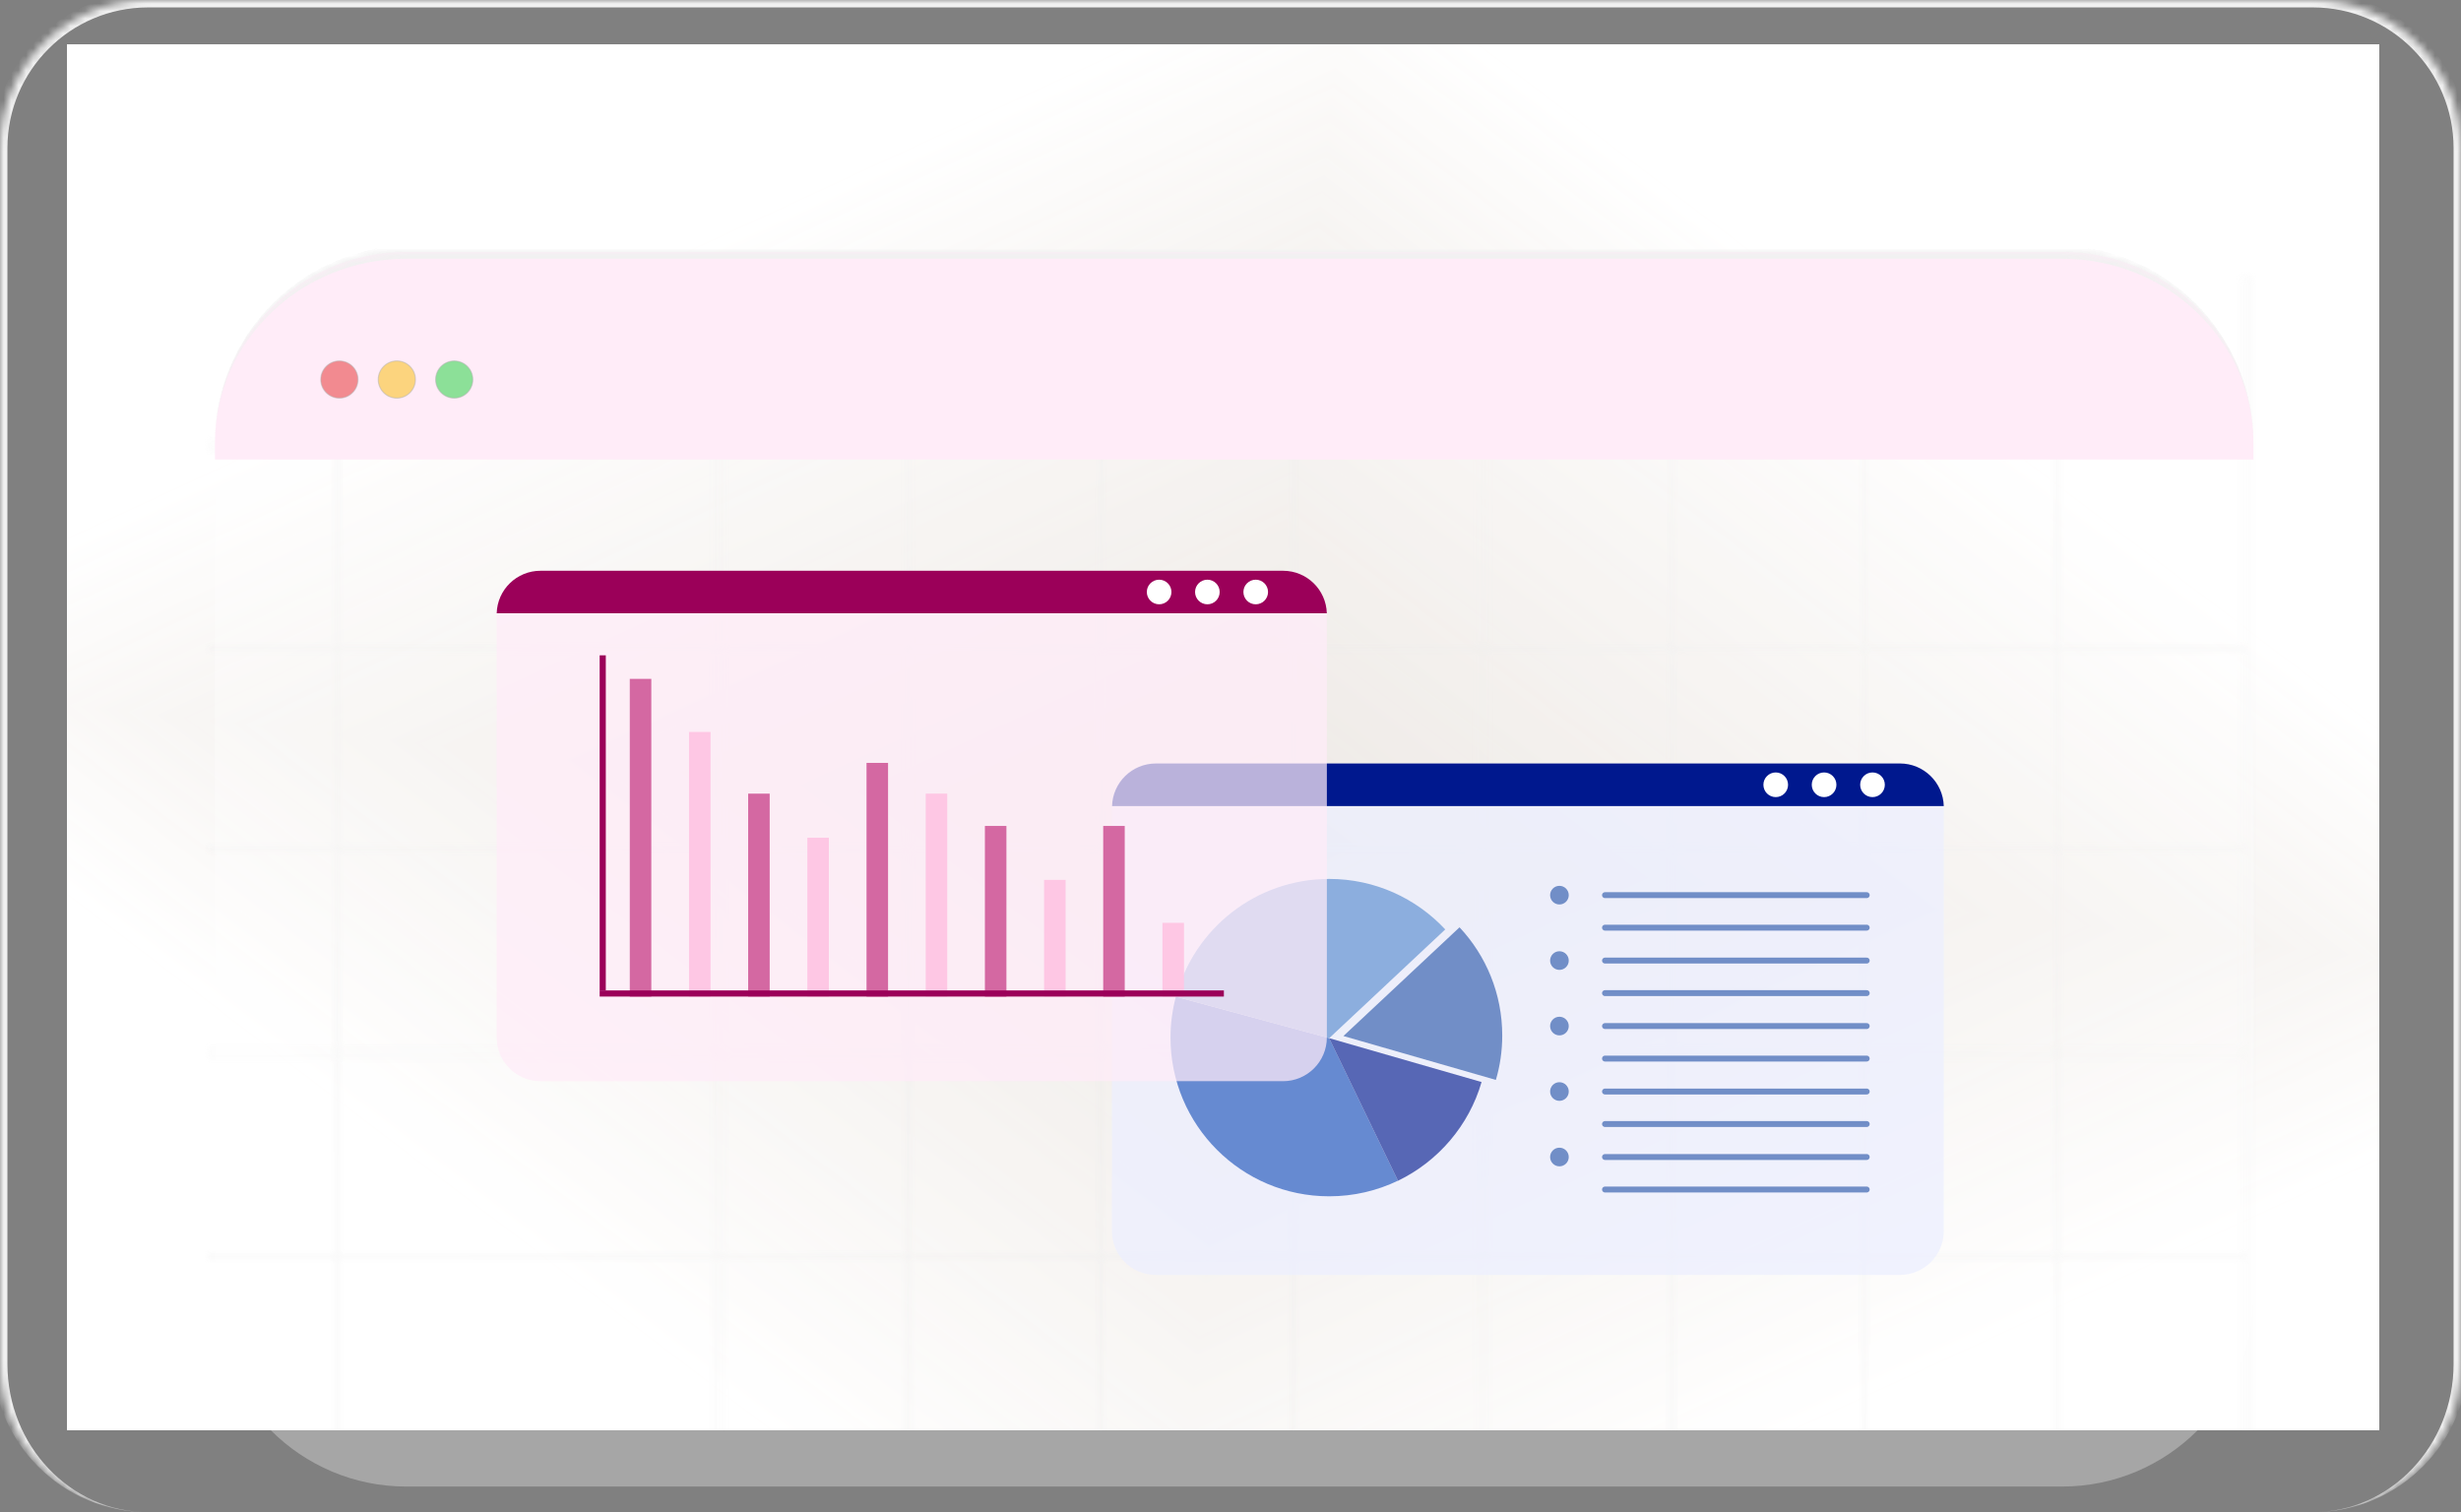 <svg width="332" height="204" viewBox="0 0 332 204" fill="none" xmlns="http://www.w3.org/2000/svg">
<rect x="0" y="0" width="332" height="204" fill="#808080" stroke="none"/>
<mask id="path-1-inside-1_15017_9467" fill="white">
<path d="M0 20C0 8.954 8.954 0 20 0H312C323.046 0 332 8.954 332 20V184C332 195.046 323.046 204 312 204H20C8.954 204 0 195.046 0 184V20Z"/>
</mask>
<path d="M-1 20C-1 8.402 8.402 -1 20 -1H312C323.598 -1 333 8.402 333 20H331C331 9.507 322.493 1 312 1H20C9.507 1 1 9.507 1 20H-1ZM332 204H0H332ZM20 204C8.402 204 -1 194.598 -1 183V20C-1 8.402 8.402 -1 20 -1V1C9.507 1 1 9.507 1 20V184C1 195.046 9.507 204 20 204ZM312 -1C323.598 -1 333 8.402 333 20V183C333 194.598 323.598 204 312 204C322.493 204 331 195.046 331 184V20C331 9.507 322.493 1 312 1V-1Z" fill="#F0F0F0" mask="url(#path-1-inside-1_15017_9467)"/>
<g clip-path="url(#clip0_15017_9467)">
<g clip-path="url(#paint0_diamond_15017_9467_clip_path)" data-figma-skip-parse="true"><g transform="matrix(-0.013 0.121 -0.201 -0.022 169.058 112.626)"><rect x="0" y="0" width="1018.7" height="849.3" fill="url(#paint0_diamond_15017_9467)" opacity="1" shape-rendering="crispEdges"/><rect x="0" y="0" width="1018.7" height="849.3" transform="scale(1 -1)" fill="url(#paint0_diamond_15017_9467)" opacity="1" shape-rendering="crispEdges"/><rect x="0" y="0" width="1018.7" height="849.3" transform="scale(-1 1)" fill="url(#paint0_diamond_15017_9467)" opacity="1" shape-rendering="crispEdges"/><rect x="0" y="0" width="1018.7" height="849.3" transform="scale(-1)" fill="url(#paint0_diamond_15017_9467)" opacity="1" shape-rendering="crispEdges"/></g></g><rect width="312" height="187" transform="translate(9 6)" data-figma-gradient-fill="{&#34;type&#34;:&#34;GRADIENT_DIAMOND&#34;,&#34;stops&#34;:[{&#34;color&#34;:{&#34;r&#34;:1.0,&#34;g&#34;:0.96960783004760742,&#34;b&#34;:0.94117647409439087,&#34;a&#34;:0.80000001192092896},&#34;position&#34;:0.0},{&#34;color&#34;:{&#34;r&#34;:1.0,&#34;g&#34;:1.0,&#34;b&#34;:1.0,&#34;a&#34;:1.0},&#34;position&#34;:1.0}],&#34;stopsVar&#34;:[{&#34;color&#34;:{&#34;r&#34;:1.0,&#34;g&#34;:0.96960783004760742,&#34;b&#34;:0.94117647409439087,&#34;a&#34;:0.80000001192092896},&#34;position&#34;:0.0},{&#34;color&#34;:{&#34;r&#34;:1.0,&#34;g&#34;:1.0,&#34;b&#34;:1.0,&#34;a&#34;:1.0},&#34;position&#34;:1.0}],&#34;transform&#34;:{&#34;m00&#34;:-26.150260925292969,&#34;m01&#34;:-402.34039306640625,&#34;m02&#34;:383.30310058593750,&#34;m10&#34;:241.14633178710938,&#34;m11&#34;:-43.443393707275391,&#34;m12&#34;:13.774795532226562},&#34;opacity&#34;:1.0,&#34;blendMode&#34;:&#34;NORMAL&#34;,&#34;visible&#34;:true}"/>
<g opacity="0.52">
<mask id="mask0_15017_9467" style="mask-type:alpha" maskUnits="userSpaceOnUse" x="28" y="37" width="276" height="211">
<line x1="45.406" y1="37.17" x2="45.406" y2="247.983" stroke="#E7E7E7" stroke-width="0.468"/>
<line x1="302.836" y1="60.047" x2="27.998" y2="60.047" stroke="#E7E7E7" stroke-width="0.468"/>
<line x1="302.836" y1="87.374" x2="27.998" y2="87.374" stroke="#E7E7E7" stroke-width="0.468"/>
<line x1="302.836" y1="114.702" x2="27.998" y2="114.702" stroke="#E7E7E7" stroke-width="0.468"/>
<line x1="302.836" y1="142.029" x2="27.998" y2="142.029" stroke="#E7E7E7" stroke-width="0.468"/>
<line x1="302.836" y1="169.356" x2="27.998" y2="169.356" stroke="#E7E7E7" stroke-width="0.468"/>
<line x1="96.937" y1="37.17" x2="96.937" y2="247.983" stroke="#E7E7E7" stroke-width="0.468"/>
<line x1="122.711" y1="37.17" x2="122.711" y2="247.983" stroke="#E7E7E7" stroke-width="0.468"/>
<line x1="148.476" y1="37.17" x2="148.476" y2="247.983" stroke="#E7E7E7" stroke-width="0.468"/>
<line x1="174.242" y1="37.17" x2="174.242" y2="247.983" stroke="#E7E7E7" stroke-width="0.468"/>
<line x1="200.008" y1="37.17" x2="200.008" y2="247.983" stroke="#E7E7E7" stroke-width="0.468"/>
<line x1="225.773" y1="37.17" x2="225.773" y2="247.983" stroke="#E7E7E7" stroke-width="0.468"/>
<line x1="251.531" y1="37.17" x2="251.531" y2="247.983" stroke="#E7E7E7" stroke-width="0.468"/>
<line x1="277.305" y1="37.17" x2="277.305" y2="247.983" stroke="#E7E7E7" stroke-width="0.468"/>
<line x1="303.07" y1="37.17" x2="303.07" y2="247.983" stroke="#E7E7E7" stroke-width="0.468"/>
</mask>
<g mask="url(#mask0_15017_9467)">
<g clip-path="url(#paint1_diamond_15017_9467_clip_path)" data-figma-skip-parse="true"><g transform="matrix(0 0.116 -0.15 0 171.271 141.406)"><rect x="0" y="0" width="1006.73" height="1005.19" fill="url(#paint1_diamond_15017_9467)" opacity="1" shape-rendering="crispEdges"/><rect x="0" y="0" width="1006.73" height="1005.19" transform="scale(1 -1)" fill="url(#paint1_diamond_15017_9467)" opacity="1" shape-rendering="crispEdges"/><rect x="0" y="0" width="1006.73" height="1005.19" transform="scale(-1 1)" fill="url(#paint1_diamond_15017_9467)" opacity="1" shape-rendering="crispEdges"/><rect x="0" y="0" width="1006.73" height="1005.19" transform="scale(-1)" fill="url(#paint1_diamond_15017_9467)" opacity="1" shape-rendering="crispEdges"/></g></g><rect x="20.969" y="25.459" width="300.604" height="231.894" data-figma-gradient-fill="{&#34;type&#34;:&#34;GRADIENT_DIAMOND&#34;,&#34;stops&#34;:[{&#34;color&#34;:{&#34;r&#34;:0.87071734666824341,&#34;g&#34;:0.87071734666824341,&#34;b&#34;:0.87071734666824341,&#34;a&#34;:1.0},&#34;position&#34;:0.0},{&#34;color&#34;:{&#34;r&#34;:0.92148107290267944,&#34;g&#34;:0.92148107290267944,&#34;b&#34;:0.92148107290267944,&#34;a&#34;:1.0},&#34;position&#34;:1.0}],&#34;stopsVar&#34;:[{&#34;color&#34;:{&#34;r&#34;:0.87071734666824341,&#34;g&#34;:0.87071734666824341,&#34;b&#34;:0.87071734666824341,&#34;a&#34;:1.0},&#34;position&#34;:0.0},{&#34;color&#34;:{&#34;r&#34;:0.92148107290267944,&#34;g&#34;:0.92148107290267944,&#34;b&#34;:0.92148107290267944,&#34;a&#34;:1.0},&#34;position&#34;:1.0}],&#34;transform&#34;:{&#34;m00&#34;:1.8406678159205332e-14,&#34;m01&#34;:-300.60385131835938,&#34;m02&#34;:321.57260131835938,&#34;m10&#34;:231.89442443847656,&#34;m11&#34;:1.4199439252171858e-14,&#34;m12&#34;:25.4589843750},&#34;opacity&#34;:1.0,&#34;blendMode&#34;:&#34;NORMAL&#34;,&#34;visible&#34;:true}"/>
</g>
</g>
</g>
<mask id="path-19-inside-2_15017_9467" fill="white">
<path d="M29 59.822C29 45.561 40.561 34 54.822 34H278.178C292.439 34 304 45.561 304 59.822V174.728C304 188.989 292.439 200.549 278.178 200.549H54.822C40.561 200.549 29 188.989 29 174.728V59.822Z"/>
</mask>
<path d="M29 59.822C29 45.561 40.561 34 54.822 34H278.178C292.439 34 304 45.561 304 59.822V174.728C304 188.989 292.439 200.549 278.178 200.549H54.822C40.561 200.549 29 188.989 29 174.728V59.822Z" fill="white" fill-opacity="0.3"/>
<path d="M29 59.822C29 45.062 40.965 33.096 55.725 33.096H277.275C292.035 33.096 304 45.062 304 59.822V59.822C304 46.06 292.439 34.904 278.178 34.904H54.822C40.561 34.904 29 46.06 29 59.822V59.822ZM304 200.549H29H304ZM29 200.549V34V200.549ZM304 34V200.549V34Z" fill="#F1F1F1" mask="url(#path-19-inside-2_15017_9467)"/>
<mask id="path-21-inside-3_15017_9467" fill="white">
<path d="M29 59.822C29 45.561 40.561 34 54.822 34H278.178C292.439 34 304 45.561 304 59.822V62H29V59.822Z"/>
</mask>
<path d="M29 59.822C29 45.561 40.561 34 54.822 34H278.178C292.439 34 304 45.561 304 59.822V62H29V59.822Z" fill="#FFECF8"/>
<path d="M29 59.822C29 45.062 40.965 33.096 55.725 33.096H277.275C292.035 33.096 304 45.062 304 59.822V59.822C304 46.06 292.439 34.904 278.178 34.904H54.822C40.561 34.904 29 46.06 29 59.822V59.822ZM304 62H29H304ZM29 62V34V62ZM304 34V62V34Z" fill="#F1F1F1" mask="url(#path-21-inside-3_15017_9467)"/>
<circle opacity="0.5" cx="45.785" cy="51.201" r="2.507" fill="#E62929" stroke="#B2B2B2" stroke-width="0.151"/>
<circle opacity="0.5" cx="53.535" cy="51.201" r="2.507" fill="#FBBC05" stroke="#B2B2B2" stroke-width="0.151"/>
<circle opacity="0.5" cx="61.278" cy="51.201" r="2.507" fill="#1AD439" stroke="#B2B2B2" stroke-width="0.151"/>
<path d="M262.222 108.921V166.079C262.222 169.342 259.572 172 256.301 172H155.929C152.65 172 150 169.35 150 166.079V108.921C150 108.865 150 108.802 150.008 108.746C150.088 105.563 152.706 103 155.929 103H256.301C259.509 103 262.127 105.563 262.215 108.746C262.222 108.802 262.222 108.865 262.222 108.921Z" fill="#ECEEFF" fill-opacity="0.73"/>
<path d="M196.897 125.101L181.234 139.768L201.799 145.689C202.364 143.795 202.659 141.774 202.659 139.704C202.659 134.062 200.478 128.921 196.897 125.101Z" fill="#718EC7"/>
<path d="M158.63 134.46C158.161 136.227 157.906 138.073 157.906 139.983C157.906 151.801 167.488 161.391 179.315 161.391C182.641 161.391 185.777 160.635 188.594 159.282L179.307 140.047L158.63 134.46Z" fill="#668AD1"/>
<path d="M188.592 159.29H188.6C194.012 156.672 198.174 151.841 199.869 145.976L179.305 140.055L188.592 159.29Z" fill="#5767B5"/>
<path d="M194.971 125.387C191.063 121.201 185.501 118.574 179.325 118.574C169.408 118.574 161.076 125.307 158.641 134.459L179.317 140.054L194.971 125.387Z" fill="#8CAEDE"/>
<path d="M210.375 122.021C211.069 122.021 211.632 121.458 211.632 120.763C211.632 120.069 211.069 119.506 210.375 119.506C209.68 119.506 209.117 120.069 209.117 120.763C209.117 121.458 209.68 122.021 210.375 122.021Z" fill="#718EC7"/>
<path d="M216.523 120.763H251.827" stroke="#718EC7" stroke-width="0.796" stroke-miterlimit="10" stroke-linecap="round" stroke-linejoin="round"/>
<path d="M216.523 125.148H251.827" stroke="#718EC7" stroke-width="0.796" stroke-miterlimit="10" stroke-linecap="round" stroke-linejoin="round"/>
<path d="M210.375 130.846C211.069 130.846 211.632 130.283 211.632 129.588C211.632 128.894 211.069 128.331 210.375 128.331C209.68 128.331 209.117 128.894 209.117 129.588C209.117 130.283 209.68 130.846 210.375 130.846Z" fill="#718EC7"/>
<path d="M216.523 129.588H251.827" stroke="#718EC7" stroke-width="0.796" stroke-miterlimit="10" stroke-linecap="round" stroke-linejoin="round"/>
<path d="M216.523 133.981H251.827" stroke="#718EC7" stroke-width="0.796" stroke-miterlimit="10" stroke-linecap="round" stroke-linejoin="round"/>
<path d="M210.375 139.682C211.069 139.682 211.632 139.119 211.632 138.424C211.632 137.73 211.069 137.167 210.375 137.167C209.68 137.167 209.117 137.73 209.117 138.424C209.117 139.119 209.68 139.682 210.375 139.682Z" fill="#718EC7"/>
<path d="M216.523 138.424H251.827" stroke="#718EC7" stroke-width="0.796" stroke-miterlimit="10" stroke-linecap="round" stroke-linejoin="round"/>
<path d="M216.523 142.81H251.827" stroke="#718EC7" stroke-width="0.796" stroke-miterlimit="10" stroke-linecap="round" stroke-linejoin="round"/>
<path d="M210.375 148.513C211.069 148.513 211.632 147.95 211.632 147.255C211.632 146.561 211.069 145.998 210.375 145.998C209.68 145.998 209.117 146.561 209.117 147.255C209.117 147.95 209.68 148.513 210.375 148.513Z" fill="#718EC7"/>
<path d="M216.523 147.255H251.827" stroke="#718EC7" stroke-width="0.796" stroke-miterlimit="10" stroke-linecap="round" stroke-linejoin="round"/>
<path d="M216.523 151.641H251.827" stroke="#718EC7" stroke-width="0.796" stroke-miterlimit="10" stroke-linecap="round" stroke-linejoin="round"/>
<path d="M210.375 157.348C211.069 157.348 211.632 156.785 211.632 156.09C211.632 155.396 211.069 154.833 210.375 154.833C209.68 154.833 209.117 155.396 209.117 156.09C209.117 156.785 209.68 157.348 210.375 157.348Z" fill="#718EC7"/>
<path d="M216.523 156.09H251.827" stroke="#718EC7" stroke-width="0.796" stroke-miterlimit="10" stroke-linecap="round" stroke-linejoin="round"/>
<path d="M216.523 160.476H251.827" stroke="#718EC7" stroke-width="0.796" stroke-miterlimit="10" stroke-linecap="round" stroke-linejoin="round"/>
<path d="M262.222 108.746H150.023C150.103 105.563 152.721 103 155.945 103H256.317C259.516 103 262.135 105.563 262.222 108.746Z" fill="#00188E"/>
<path d="M239.554 107.536C240.473 107.536 241.217 106.791 241.217 105.872C241.217 104.954 240.473 104.209 239.554 104.209C238.635 104.209 237.891 104.954 237.891 105.872C237.891 106.791 238.635 107.536 239.554 107.536Z" fill="white"/>
<path d="M246.077 107.536C246.996 107.536 247.741 106.791 247.741 105.872C247.741 104.954 246.996 104.209 246.077 104.209C245.159 104.209 244.414 104.954 244.414 105.872C244.414 106.791 245.159 107.536 246.077 107.536Z" fill="white"/>
<path d="M252.609 107.536C253.527 107.536 254.272 106.791 254.272 105.872C254.272 104.954 253.527 104.209 252.609 104.209C251.69 104.209 250.945 104.954 250.945 105.872C250.945 106.791 251.69 107.536 252.609 107.536Z" fill="white"/>
<path d="M179 82.909V139.952C179 143.211 176.351 145.861 173.091 145.861H72.917C69.649 145.861 67 143.211 67 139.952V82.909C67 82.847 67 82.793 67.008 82.731C67.093 79.557 69.704 77 72.917 77H173.091C176.297 77 178.907 79.557 178.992 82.731C179 82.793 179 82.847 179 82.909Z" fill="#FFECF8" fill-opacity="0.73"/>
<path d="M178.992 82.731H67.008C67.093 79.557 69.704 77 72.917 77H173.091C176.297 77 178.907 79.557 178.992 82.731Z" fill="#9B0059"/>
<path d="M156.372 81.525C157.289 81.525 158.032 80.782 158.032 79.865C158.032 78.948 157.289 78.204 156.372 78.204C155.454 78.204 154.711 78.948 154.711 79.865C154.711 80.782 155.454 81.525 156.372 81.525Z" fill="white"/>
<path d="M162.879 81.525C163.797 81.525 164.54 80.782 164.54 79.865C164.54 78.948 163.797 78.204 162.879 78.204C161.962 78.204 161.219 78.948 161.219 79.865C161.219 80.782 161.962 81.525 162.879 81.525Z" fill="white"/>
<path d="M169.403 81.525C170.32 81.525 171.064 80.782 171.064 79.865C171.064 78.948 170.32 78.204 169.403 78.204C168.486 78.204 167.742 78.948 167.742 79.865C167.742 80.782 168.486 81.525 169.403 81.525Z" fill="white"/>
<path d="M87.865 91.583H84.961V134.452H87.865V91.583Z" fill="#D468A2"/>
<path d="M95.857 98.743H92.953V134.452H95.857V98.743Z" fill="#FEC7E4"/>
<path d="M103.834 107.069H100.93V134.444H103.834V107.069Z" fill="#D468A2"/>
<path d="M111.818 113.018H108.914V134.452H111.818V113.018Z" fill="#FEC7E4"/>
<path d="M119.803 102.922H116.898V134.452H119.803V102.922Z" fill="#D468A2"/>
<path d="M127.787 107.069H124.883V134.444H127.787V107.069Z" fill="#FEC7E4"/>
<path d="M135.771 111.427H132.867V134.452H135.771V111.427Z" fill="#D468A2"/>
<path d="M143.756 118.703H140.852V134.445H143.756V118.703Z" fill="#FEC7E4"/>
<path d="M151.732 111.427H148.828V134.452H151.732V111.427Z" fill="#D468A2"/>
<path d="M159.725 124.496H156.82V134.453H159.725V124.496Z" fill="#FEC7E4"/>
<path d="M81.725 88.408H80.898V133.625H81.725V88.408Z" fill="#9B0059"/>
<path d="M165.107 133.617H80.898V134.444H165.107V133.617Z" fill="#9B0059"/>
<defs>
<clipPath id="paint0_diamond_15017_9467_clip_path"><rect width="312" height="187" transform="translate(9 6)"/></clipPath><clipPath id="paint1_diamond_15017_9467_clip_path"><rect x="20.969" y="25.459" width="300.604" height="231.894"/></clipPath><linearGradient id="paint0_diamond_15017_9467" x1="0" y1="0" x2="500" y2="500" gradientUnits="userSpaceOnUse">
<stop stop-color="#FFF7F0" stop-opacity="0.8"/>
<stop offset="1" stop-color="white"/>
</linearGradient>
<linearGradient id="paint1_diamond_15017_9467" x1="0" y1="0" x2="500" y2="500" gradientUnits="userSpaceOnUse">
<stop stop-color="#DEDEDE"/>
<stop offset="1" stop-color="#EBEBEB"/>
</linearGradient>
<clipPath id="clip0_15017_9467">
<rect width="312" height="187" fill="white" transform="translate(9 6)"/>
</clipPath>
</defs>
</svg>
